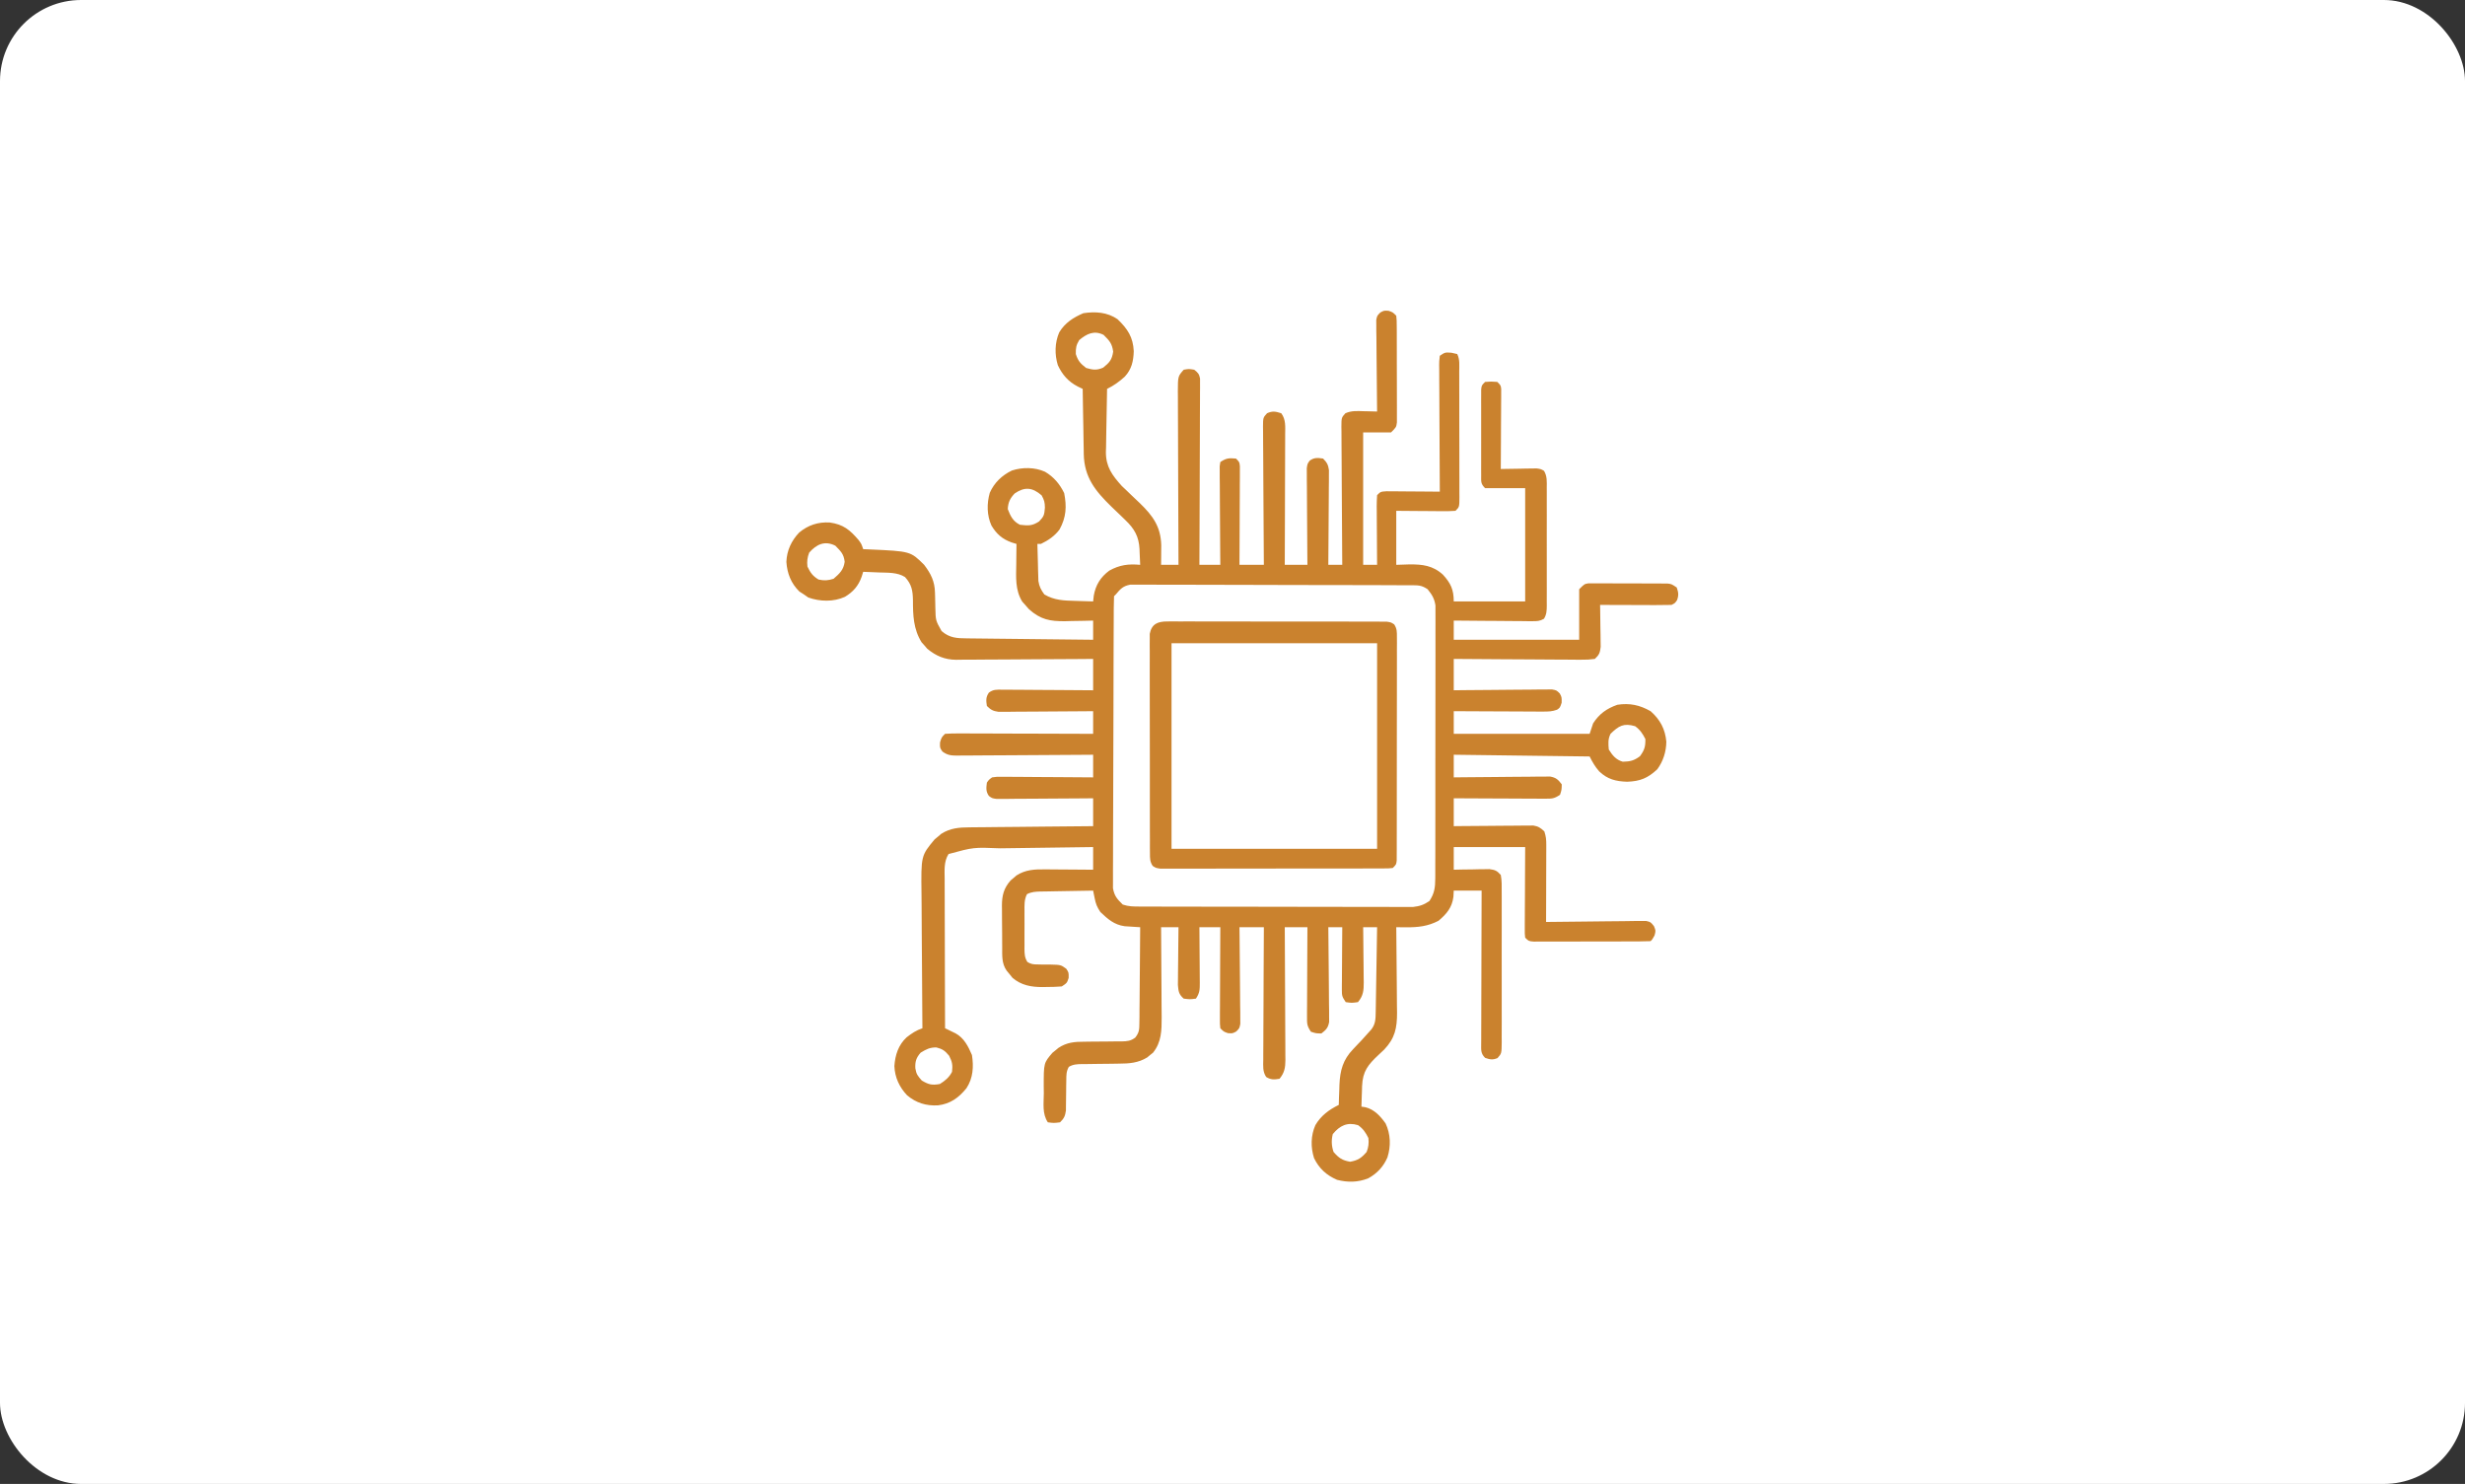 <svg width="304" height="183" viewBox="0 0 304 183" fill="none" xmlns="http://www.w3.org/2000/svg">
<rect x="0" y="0" width="304" height="183" fill="#333333" stroke="none"/>
<rect width="304" height="183" rx="10" fill="white"/>
<g clip-path="url(#clip0_37_134)">
<path d="M171.256 38.329C171.766 38.504 171.766 38.504 172.196 38.934C172.252 39.503 172.252 39.503 172.255 40.234C172.257 40.508 172.259 40.781 172.261 41.062C172.261 41.362 172.261 41.661 172.261 41.961C172.261 42.267 172.262 42.573 172.263 42.879C172.265 43.521 172.265 44.163 172.264 44.805C172.262 45.629 172.266 46.452 172.271 47.275C172.274 47.907 172.274 48.539 172.274 49.172C172.274 49.475 172.275 49.779 172.277 50.082C172.28 50.507 172.278 50.931 172.276 51.355C172.276 51.597 172.276 51.838 172.276 52.087C172.196 52.684 172.196 52.684 171.551 53.328C170.417 53.328 169.283 53.328 168.114 53.328C168.114 58.717 168.114 64.105 168.114 69.656C168.681 69.656 169.248 69.656 169.833 69.656C169.83 69.398 169.828 69.14 169.826 68.874C169.818 67.919 169.813 66.964 169.809 66.008C169.807 65.594 169.804 65.18 169.8 64.767C169.795 64.172 169.793 63.578 169.791 62.984C169.788 62.799 169.786 62.613 169.784 62.422C169.784 61.968 169.806 61.515 169.833 61.063C170.262 60.633 170.262 60.633 170.982 60.584C171.289 60.584 171.595 60.587 171.902 60.591C172.144 60.592 172.144 60.592 172.392 60.593C172.908 60.595 173.425 60.601 173.942 60.606C174.291 60.608 174.641 60.61 174.991 60.612C175.85 60.617 176.708 60.624 177.567 60.633C177.565 60.319 177.565 60.319 177.563 60C177.55 58.033 177.54 56.067 177.534 54.1C177.53 53.089 177.526 52.078 177.518 51.067C177.511 50.092 177.508 49.117 177.506 48.142C177.505 47.769 177.502 47.397 177.499 47.024C177.494 46.503 177.494 45.983 177.494 45.462C177.49 45.229 177.49 45.229 177.487 44.992C177.49 44.563 177.49 44.563 177.567 43.875C178.212 43.445 178.212 43.445 178.99 43.499C179.23 43.552 179.469 43.605 179.715 43.66C180.057 44.343 179.962 45.079 179.962 45.828C179.963 46.097 179.963 46.097 179.964 46.372C179.966 46.968 179.966 47.563 179.966 48.158C179.967 48.571 179.968 48.984 179.969 49.396C179.97 50.262 179.97 51.127 179.97 51.993C179.97 53.104 179.973 54.215 179.977 55.326C179.979 56.178 179.98 57.031 179.979 57.883C179.98 58.293 179.981 58.703 179.982 59.112C179.984 59.684 179.984 60.256 179.982 60.828C179.984 60.999 179.985 61.169 179.986 61.345C179.979 62.517 179.979 62.517 179.501 62.996C178.946 63.034 178.415 63.046 177.861 63.038C177.618 63.037 177.618 63.037 177.371 63.036C176.855 63.034 176.338 63.029 175.821 63.023C175.471 63.021 175.121 63.019 174.772 63.017C173.913 63.013 173.055 63.004 172.196 62.996C172.196 65.194 172.196 67.392 172.196 69.656C172.723 69.639 173.251 69.621 173.794 69.603C175.418 69.586 176.71 69.732 177.954 70.87C178.917 71.922 179.286 72.719 179.286 74.168C182.193 74.168 185.099 74.168 188.094 74.168C188.094 69.56 188.094 64.951 188.094 60.203C186.464 60.203 184.833 60.203 183.153 60.203C182.589 59.639 182.669 59.393 182.668 58.607C182.666 58.364 182.665 58.12 182.664 57.869C182.665 57.472 182.665 57.472 182.666 57.068C182.666 56.798 182.665 56.527 182.665 56.249C182.665 55.677 182.665 55.105 182.667 54.533C182.67 53.798 182.668 53.065 182.666 52.331C182.664 51.631 182.665 50.932 182.666 50.233C182.665 49.969 182.664 49.705 182.664 49.432C182.666 49.066 182.666 49.066 182.668 48.694C182.668 48.478 182.668 48.263 182.669 48.041C182.723 47.527 182.723 47.527 183.153 47.098C183.905 47.044 183.905 47.044 184.657 47.098C185.087 47.527 185.087 47.527 185.138 47.971C185.137 48.153 185.136 48.335 185.135 48.523C185.135 48.729 185.135 48.936 185.135 49.148C185.133 49.372 185.131 49.595 185.129 49.825C185.128 50.168 185.128 50.168 185.127 50.517C185.124 51.248 185.119 51.979 185.113 52.711C185.111 53.205 185.109 53.7 185.108 54.195C185.103 55.41 185.096 56.625 185.087 57.84C185.233 57.837 185.379 57.833 185.53 57.83C186.192 57.816 186.855 57.808 187.517 57.8C187.747 57.794 187.978 57.789 188.215 57.783C188.546 57.78 188.546 57.78 188.884 57.777C189.088 57.774 189.291 57.77 189.501 57.767C190.028 57.84 190.028 57.84 190.416 58.062C190.816 58.721 190.762 59.397 190.756 60.145C190.758 60.398 190.758 60.398 190.759 60.656C190.762 61.215 190.76 61.773 190.758 62.331C190.759 62.719 190.759 63.107 190.76 63.495C190.761 64.307 190.76 65.12 190.757 65.933C190.753 66.975 190.755 68.018 190.759 69.06C190.761 69.861 190.76 70.662 190.759 71.462C190.758 71.847 190.759 72.231 190.76 72.615C190.762 73.153 190.759 73.689 190.756 74.226C190.757 74.386 190.758 74.545 190.76 74.709C190.752 75.323 190.739 75.779 190.411 76.308C189.903 76.604 189.556 76.609 188.969 76.605C188.646 76.604 188.646 76.604 188.317 76.604C188.085 76.601 187.854 76.598 187.615 76.594C187.378 76.593 187.14 76.592 186.895 76.591C186.136 76.588 185.376 76.58 184.617 76.572C184.102 76.568 183.587 76.565 183.073 76.563C181.81 76.556 180.548 76.544 179.286 76.531C179.286 77.311 179.286 78.091 179.286 78.895C184.39 78.895 189.495 78.895 194.755 78.895C194.755 76.838 194.755 74.782 194.755 72.664C195.399 72.02 195.399 72.02 195.88 71.939C196.161 71.939 196.161 71.939 196.448 71.94C196.661 71.938 196.874 71.937 197.093 71.936C197.438 71.939 197.438 71.939 197.789 71.942C198.025 71.941 198.261 71.941 198.504 71.941C199.003 71.942 199.503 71.944 200.002 71.947C200.767 71.952 201.532 71.952 202.298 71.95C202.782 71.952 203.267 71.953 203.751 71.955C203.981 71.955 204.21 71.955 204.447 71.954C204.66 71.956 204.873 71.959 205.092 71.961C205.28 71.962 205.467 71.963 205.66 71.964C206.141 72.02 206.141 72.02 206.786 72.449C206.996 73.064 207.048 73.392 206.826 74.007C206.571 74.383 206.571 74.383 206.141 74.598C205.483 74.616 204.83 74.623 204.172 74.619C203.977 74.618 203.783 74.618 203.582 74.618C202.958 74.617 202.334 74.614 201.71 74.611C201.288 74.61 200.865 74.609 200.443 74.608C199.406 74.606 198.369 74.602 197.333 74.598C197.336 74.769 197.339 74.94 197.343 75.117C197.356 75.892 197.365 76.668 197.373 77.444C197.381 77.849 197.381 77.849 197.389 78.261C197.391 78.52 197.393 78.779 197.396 79.046C197.399 79.284 197.402 79.523 197.406 79.768C197.32 80.508 197.23 80.749 196.688 81.258C196.102 81.34 195.603 81.367 195.017 81.355C194.763 81.356 194.763 81.356 194.503 81.356C193.941 81.355 193.38 81.349 192.818 81.342C192.429 81.34 192.04 81.339 191.651 81.338C190.626 81.335 189.601 81.326 188.577 81.317C187.531 81.308 186.486 81.304 185.44 81.3C183.389 81.291 181.337 81.275 179.286 81.258C179.286 82.534 179.286 83.81 179.286 85.125C179.666 85.121 180.047 85.116 180.439 85.111C181.696 85.098 182.953 85.088 184.211 85.081C184.973 85.076 185.735 85.07 186.497 85.06C187.373 85.049 188.25 85.045 189.126 85.041C189.537 85.034 189.537 85.034 189.956 85.028C190.21 85.028 190.463 85.028 190.725 85.028C190.949 85.026 191.172 85.024 191.403 85.022C191.962 85.125 191.962 85.125 192.362 85.519C192.606 85.984 192.606 85.984 192.593 86.656C192.391 87.273 192.391 87.273 192.025 87.524C191.426 87.742 190.948 87.755 190.31 87.752C190.065 87.752 189.82 87.752 189.567 87.752C189.304 87.75 189.041 87.747 188.769 87.745C188.499 87.745 188.228 87.744 187.949 87.743C187.231 87.741 186.514 87.737 185.796 87.733C185.063 87.728 184.33 87.726 183.597 87.724C182.16 87.719 180.723 87.712 179.286 87.703C179.286 88.625 179.286 89.546 179.286 90.496C184.816 90.496 190.346 90.496 196.044 90.496C196.185 90.071 196.327 89.645 196.473 89.207C197.238 88.021 198.14 87.382 199.468 86.911C200.999 86.679 202.223 86.946 203.563 87.703C204.741 88.745 205.361 89.902 205.503 91.462C205.489 92.69 205.117 93.885 204.382 94.874C203.215 95.963 202.272 96.349 200.663 96.404C199.268 96.356 198.239 96.101 197.22 95.124C196.714 94.547 196.388 93.978 196.044 93.289C190.514 93.218 184.983 93.147 179.286 93.074C179.286 93.996 179.286 94.918 179.286 95.867C179.659 95.863 180.032 95.858 180.416 95.854C181.649 95.84 182.882 95.83 184.115 95.823C184.863 95.818 185.61 95.812 186.358 95.802C187.218 95.791 188.077 95.787 188.937 95.783C189.205 95.779 189.473 95.775 189.749 95.77C189.999 95.77 190.248 95.77 190.505 95.77C190.725 95.768 190.944 95.766 191.17 95.764C191.904 95.895 192.162 96.138 192.606 96.727C192.593 97.398 192.593 97.398 192.391 98.016C191.655 98.507 191.394 98.498 190.53 98.494C190.28 98.494 190.031 98.494 189.774 98.494C189.505 98.492 189.235 98.49 188.958 98.487C188.682 98.487 188.407 98.486 188.123 98.486C187.39 98.484 186.658 98.48 185.926 98.475C185.179 98.471 184.431 98.469 183.684 98.466C182.218 98.462 180.752 98.454 179.286 98.445C179.286 99.58 179.286 100.714 179.286 101.883C179.594 101.879 179.902 101.876 180.219 101.873C181.361 101.861 182.503 101.854 183.645 101.847C184.139 101.844 184.633 101.84 185.127 101.834C185.838 101.826 186.548 101.823 187.258 101.82C187.48 101.817 187.701 101.813 187.929 101.81C188.135 101.81 188.341 101.81 188.554 101.81C188.826 101.808 188.826 101.808 189.103 101.805C189.719 101.902 190.008 102.102 190.458 102.527C190.667 103.157 190.699 103.557 190.697 104.211C190.697 104.422 190.697 104.633 190.697 104.85C190.696 105.077 190.695 105.304 190.693 105.538C190.693 105.887 190.693 105.887 190.693 106.243C190.691 106.987 190.689 107.732 190.686 108.476C190.685 108.98 190.684 109.484 190.683 109.989C190.681 111.226 190.677 112.462 190.672 113.699C190.833 113.697 190.993 113.695 191.158 113.692C192.665 113.671 194.173 113.654 195.681 113.644C196.457 113.638 197.232 113.63 198.007 113.618C198.755 113.607 199.503 113.6 200.251 113.597C200.676 113.594 201.1 113.586 201.525 113.578C201.783 113.577 202.041 113.577 202.307 113.577C202.534 113.575 202.762 113.573 202.996 113.57C203.563 113.699 203.563 113.699 203.974 114.207C204.208 114.773 204.208 114.773 204.047 115.364C203.778 115.848 203.778 115.848 203.563 116.063C203.098 116.085 202.631 116.092 202.165 116.094C202.019 116.094 201.873 116.095 201.723 116.096C201.237 116.098 200.752 116.098 200.267 116.099C199.932 116.099 199.596 116.1 199.26 116.101C198.555 116.102 197.85 116.102 197.145 116.102C196.24 116.102 195.336 116.105 194.431 116.109C193.737 116.111 193.043 116.112 192.349 116.112C192.015 116.112 191.682 116.113 191.348 116.115C190.882 116.117 190.416 116.116 189.95 116.115C189.684 116.115 189.419 116.115 189.145 116.116C188.524 116.063 188.524 116.063 188.094 115.633C188.043 115.157 188.043 115.157 188.046 114.559C188.046 114.335 188.046 114.111 188.046 113.881C188.049 113.518 188.049 113.518 188.052 113.147C188.053 112.776 188.053 112.776 188.054 112.397C188.057 111.605 188.062 110.813 188.068 110.02C188.07 109.484 188.072 108.948 188.073 108.411C188.078 107.094 188.086 105.778 188.094 104.461C185.188 104.461 182.281 104.461 179.286 104.461C179.286 105.383 179.286 106.304 179.286 107.254C179.633 107.246 179.979 107.239 180.336 107.231C180.792 107.225 181.247 107.219 181.703 107.214C182.045 107.206 182.045 107.206 182.395 107.197C182.615 107.195 182.835 107.193 183.062 107.191C183.265 107.188 183.467 107.184 183.676 107.181C184.383 107.275 184.606 107.363 185.087 107.898C185.221 108.594 185.204 109.286 185.198 109.993C185.2 110.315 185.2 110.315 185.202 110.644C185.206 111.356 185.204 112.068 185.201 112.779C185.201 113.273 185.202 113.767 185.203 114.26C185.204 115.296 185.203 116.331 185.199 117.366C185.194 118.695 185.197 120.023 185.202 121.352C185.205 122.372 185.204 123.391 185.202 124.411C185.201 124.901 185.202 125.391 185.204 125.881C185.206 126.565 185.203 127.249 185.198 127.933C185.199 128.137 185.201 128.34 185.203 128.55C185.185 129.915 185.185 129.915 184.685 130.483C184.083 130.731 183.763 130.666 183.153 130.457C182.583 129.887 182.672 129.468 182.67 128.692C182.671 128.505 182.673 128.318 182.674 128.125C182.674 127.928 182.674 127.731 182.674 127.528C182.675 126.874 182.678 126.221 182.681 125.568C182.682 125.116 182.683 124.663 182.683 124.211C182.685 123.019 182.689 121.828 182.694 120.636C182.698 119.421 182.7 118.205 182.702 116.99C182.707 114.604 182.714 112.218 182.723 109.832C181.589 109.832 180.455 109.832 179.286 109.832C179.272 110.085 179.259 110.337 179.245 110.597C179.077 111.922 178.406 112.711 177.406 113.552C176.097 114.231 174.885 114.366 173.42 114.354C173.19 114.352 172.96 114.351 172.723 114.349C172.549 114.348 172.375 114.346 172.196 114.344C172.198 114.499 172.2 114.654 172.202 114.813C172.219 116.28 172.232 117.746 172.24 119.213C172.245 119.967 172.251 120.72 172.261 121.474C172.272 122.342 172.276 123.211 172.28 124.079C172.284 124.347 172.289 124.616 172.293 124.892C172.294 126.781 172.041 128.026 170.711 129.432C170.488 129.646 170.262 129.858 170.034 130.068C168.71 131.305 168.058 132.106 167.981 133.936C167.976 134.122 167.971 134.308 167.966 134.499C167.959 134.689 167.952 134.879 167.944 135.074C167.926 135.54 167.912 136.006 167.899 136.473C168.141 136.508 168.141 136.508 168.387 136.543C169.489 136.815 170.235 137.638 170.88 138.541C171.504 139.858 171.548 141.344 171.108 142.73C170.618 143.871 169.831 144.713 168.743 145.311C167.466 145.817 166.217 145.834 164.891 145.496C163.591 144.931 162.679 144.101 162.058 142.823C161.632 141.481 161.649 140.051 162.219 138.755C162.903 137.587 163.908 136.843 165.106 136.258C165.114 135.983 165.122 135.708 165.13 135.425C165.145 135.058 165.159 134.691 165.173 134.324C165.178 134.144 165.183 133.964 165.188 133.778C165.264 132.004 165.621 130.684 166.879 129.383C167.048 129.203 167.218 129.023 167.392 128.838C167.559 128.663 167.727 128.489 167.899 128.309C168.188 127.993 168.474 127.675 168.758 127.355C168.878 127.223 168.998 127.09 169.121 126.953C169.647 126.275 169.648 125.633 169.662 124.807C169.666 124.575 169.67 124.343 169.675 124.104C169.678 123.853 169.682 123.603 169.686 123.345C169.692 122.96 169.692 122.96 169.699 122.567C169.713 121.746 169.726 120.925 169.739 120.104C169.748 119.548 169.757 118.992 169.767 118.436C169.79 117.072 169.812 115.708 169.833 114.344C169.265 114.344 168.698 114.344 168.114 114.344C168.117 114.585 168.121 114.827 168.124 115.076C168.136 115.975 168.143 116.874 168.149 117.773C168.153 118.162 168.157 118.55 168.163 118.939C168.17 119.498 168.174 120.058 168.177 120.617C168.18 120.79 168.183 120.963 168.187 121.141C168.187 122.12 168.137 122.806 167.469 123.582C166.704 123.69 166.704 123.69 165.965 123.582C165.529 122.928 165.482 122.808 165.487 122.076C165.487 121.904 165.487 121.731 165.487 121.554C165.489 121.37 165.492 121.185 165.494 120.995C165.495 120.71 165.495 120.71 165.496 120.419C165.498 119.813 165.503 119.207 165.509 118.6C165.511 118.189 165.513 117.778 165.515 117.367C165.52 116.359 165.527 115.352 165.536 114.344C164.969 114.344 164.401 114.344 163.817 114.344C163.819 114.495 163.821 114.647 163.823 114.803C163.84 116.232 163.853 117.66 163.862 119.089C163.866 119.824 163.872 120.558 163.882 121.293C163.893 122.138 163.897 122.982 163.901 123.827C163.905 124.091 163.91 124.354 163.914 124.625C163.914 124.871 163.915 125.116 163.915 125.368C163.916 125.584 163.918 125.799 163.92 126.022C163.788 126.749 163.541 127.007 162.958 127.449C162.286 127.436 162.286 127.436 161.669 127.234C161.181 126.502 161.186 126.251 161.19 125.393C161.19 125.147 161.19 124.902 161.19 124.65C161.192 124.385 161.195 124.121 161.197 123.848C161.198 123.442 161.198 123.442 161.199 123.027C161.201 122.308 161.205 121.588 161.209 120.869C161.214 120.134 161.216 119.4 161.218 118.665C161.223 117.225 161.23 115.784 161.239 114.344C160.317 114.344 159.396 114.344 158.446 114.344C158.448 114.671 158.448 114.671 158.45 115.005C158.463 117.063 158.473 119.121 158.479 121.179C158.483 122.237 158.487 123.295 158.495 124.353C158.502 125.374 158.505 126.395 158.507 127.416C158.508 127.806 158.511 128.195 158.514 128.585C158.519 129.131 158.519 129.676 158.519 130.222C158.523 130.463 158.523 130.463 158.526 130.709C158.52 131.659 158.412 132.293 157.801 133.035C157.14 133.145 156.734 133.172 156.154 132.814C155.702 132.146 155.784 131.44 155.795 130.661C155.795 130.485 155.794 130.309 155.794 130.127C155.795 129.545 155.8 128.962 155.805 128.38C155.806 127.976 155.807 127.573 155.808 127.169C155.81 126.106 155.816 125.043 155.824 123.981C155.83 122.896 155.833 121.812 155.836 120.727C155.843 118.6 155.854 116.472 155.868 114.344C154.875 114.344 153.883 114.344 152.86 114.344C152.864 114.718 152.869 115.092 152.874 115.477C152.887 116.713 152.897 117.949 152.905 119.185C152.909 119.934 152.915 120.683 152.925 121.432C152.936 122.293 152.94 123.155 152.944 124.016C152.948 124.285 152.953 124.554 152.957 124.832C152.957 125.081 152.957 125.331 152.958 125.588C152.959 125.808 152.961 126.028 152.963 126.254C152.86 126.805 152.86 126.805 152.459 127.206C152.001 127.449 152.001 127.449 151.437 127.409C150.926 127.234 150.926 127.234 150.497 126.805C150.445 126.28 150.445 126.28 150.448 125.612C150.448 125.238 150.448 125.238 150.448 124.856C150.45 124.586 150.452 124.315 150.455 124.037C150.455 123.761 150.456 123.485 150.457 123.201C150.458 122.467 150.462 121.733 150.467 120.999C150.472 120.25 150.474 119.501 150.476 118.752C150.48 117.283 150.488 115.813 150.497 114.344C149.646 114.344 148.795 114.344 147.919 114.344C147.921 114.588 147.923 114.832 147.925 115.083C147.933 115.987 147.938 116.892 147.942 117.796C147.944 118.188 147.947 118.58 147.951 118.971C147.956 119.534 147.959 120.096 147.961 120.659C147.964 120.922 147.964 120.922 147.967 121.19C147.967 122.029 147.965 122.438 147.489 123.152C146.75 123.246 146.75 123.246 145.985 123.152C145.376 122.618 145.339 122.281 145.267 121.466C145.267 121.134 145.271 120.802 145.278 120.47C145.278 120.295 145.279 120.12 145.28 119.939C145.284 119.381 145.292 118.823 145.3 118.265C145.303 117.886 145.306 117.507 145.309 117.128C145.316 116.2 145.327 115.272 145.34 114.344C144.631 114.344 143.922 114.344 143.192 114.344C143.194 114.588 143.194 114.588 143.196 114.838C143.209 116.38 143.219 117.923 143.225 119.465C143.229 120.258 143.233 121.051 143.241 121.843C143.248 122.61 143.252 123.376 143.253 124.142C143.255 124.574 143.26 125.006 143.265 125.438C143.265 127.061 143.255 128.496 142.201 129.818C142.08 129.913 141.96 130.009 141.836 130.108C141.658 130.257 141.658 130.257 141.476 130.408C140.374 131.08 139.268 131.164 138.006 131.168C137.671 131.173 137.335 131.179 137 131.184C136.475 131.19 135.95 131.196 135.425 131.2C134.916 131.204 134.407 131.213 133.898 131.222C133.74 131.222 133.583 131.222 133.421 131.222C132.813 131.234 132.345 131.251 131.814 131.566C131.496 132.128 131.508 132.572 131.503 133.216C131.496 133.585 131.496 133.585 131.489 133.961C131.487 134.218 131.485 134.476 131.483 134.741C131.479 135.248 131.473 135.756 131.463 136.264C131.461 136.489 131.46 136.715 131.458 136.947C131.364 137.629 131.222 137.928 130.731 138.406C129.966 138.5 129.966 138.5 129.227 138.406C128.508 137.328 128.727 136.074 128.73 134.808C128.727 134.536 128.723 134.265 128.72 133.985C128.718 131.088 128.718 131.088 129.796 129.829C129.919 129.73 130.041 129.632 130.167 129.531C130.349 129.379 130.349 129.379 130.535 129.224C131.57 128.542 132.526 128.463 133.74 128.465C134.075 128.46 134.41 128.456 134.746 128.451C135.271 128.446 135.796 128.443 136.321 128.442C136.83 128.44 137.339 128.432 137.849 128.424C138.005 128.426 138.162 128.427 138.323 128.428C139.018 128.414 139.448 128.378 140.01 127.953C140.505 127.312 140.51 126.954 140.516 126.149C140.521 125.886 140.525 125.624 140.529 125.354C140.529 125.072 140.53 124.789 140.53 124.499C140.533 124.206 140.537 123.913 140.541 123.621C140.55 122.852 140.554 122.084 140.558 121.315C140.562 120.53 140.571 119.745 140.579 118.96C140.596 117.422 140.606 115.883 140.614 114.344C140.439 114.334 140.264 114.324 140.083 114.313C139.737 114.29 139.737 114.29 139.384 114.266C139.156 114.251 138.928 114.237 138.693 114.222C137.398 114.039 136.619 113.343 135.699 112.464C135.279 111.821 135.146 111.483 134.999 110.755C134.946 110.496 134.946 110.496 134.891 110.231C134.865 110.099 134.84 109.968 134.813 109.832C133.723 109.847 132.634 109.866 131.544 109.888C131.173 109.896 130.803 109.902 130.432 109.907C129.899 109.914 129.366 109.925 128.834 109.937C128.585 109.939 128.585 109.939 128.331 109.941C127.716 109.958 127.203 109.982 126.652 110.271C126.303 110.945 126.343 111.635 126.349 112.377C126.348 112.541 126.347 112.706 126.347 112.875C126.346 113.222 126.347 113.57 126.35 113.917C126.354 114.449 126.35 114.981 126.346 115.513C126.347 115.851 126.347 116.188 126.349 116.526C126.347 116.765 126.347 116.765 126.345 117.008C126.353 117.636 126.361 118.098 126.707 118.634C127.158 118.903 127.434 118.935 127.957 118.935C128.21 118.941 128.21 118.941 128.468 118.947C128.821 118.949 129.174 118.95 129.527 118.95C130.821 118.981 130.821 118.981 131.498 119.466C131.805 119.93 131.805 119.93 131.792 120.601C131.59 121.219 131.59 121.219 130.946 121.648C130.315 121.697 129.71 121.718 129.079 121.716C128.912 121.719 128.745 121.723 128.573 121.726C127.176 121.727 125.957 121.512 124.871 120.588C124.753 120.441 124.635 120.295 124.514 120.145C124.392 119.998 124.271 119.852 124.146 119.701C123.517 118.798 123.603 117.845 123.598 116.79C123.596 116.608 123.595 116.426 123.594 116.239C123.592 115.853 123.59 115.468 123.59 115.083C123.588 114.496 123.581 113.909 123.574 113.322C123.573 112.947 123.572 112.573 123.571 112.198C123.567 111.936 123.567 111.936 123.563 111.669C123.568 110.436 123.79 109.534 124.632 108.58C124.753 108.479 124.873 108.378 124.997 108.274C125.116 108.171 125.235 108.068 125.357 107.962C126.471 107.244 127.607 107.194 128.897 107.212C129.066 107.213 129.236 107.213 129.411 107.214C129.95 107.216 130.488 107.222 131.026 107.227C131.393 107.229 131.76 107.231 132.127 107.233C133.022 107.238 133.918 107.245 134.813 107.254C134.813 106.332 134.813 105.411 134.813 104.461C132.977 104.484 131.141 104.508 129.305 104.534C128.452 104.546 127.6 104.557 126.747 104.568C125.922 104.578 125.098 104.589 124.273 104.601C123.96 104.606 123.647 104.61 123.334 104.613C120.06 104.482 120.06 104.482 116.981 105.32C116.39 106.252 116.494 107.324 116.503 108.39C116.503 108.589 116.502 108.789 116.502 108.994C116.503 109.651 116.506 110.307 116.509 110.964C116.51 111.42 116.511 111.876 116.511 112.332C116.513 113.532 116.517 114.731 116.522 115.93C116.526 117.154 116.528 118.378 116.53 119.602C116.535 122.003 116.542 124.404 116.551 126.805C116.73 126.891 116.73 126.891 116.912 126.978C117.145 127.093 117.145 127.093 117.384 127.209C117.615 127.322 117.615 127.322 117.852 127.436C118.893 128.003 119.418 129.052 119.868 130.108C120.093 131.554 120.009 132.946 119.193 134.196C118.237 135.374 117.212 136.125 115.679 136.312C114.225 136.392 112.992 136.019 111.869 135.075C110.911 134.057 110.358 132.873 110.301 131.468C110.395 130.104 110.793 128.867 111.811 127.923C112.452 127.428 112.987 127.062 113.758 126.805C113.756 126.551 113.754 126.298 113.751 126.036C113.729 123.64 113.713 121.245 113.703 118.849C113.697 117.617 113.69 116.385 113.677 115.154C113.666 113.964 113.659 112.775 113.657 111.585C113.655 111.132 113.651 110.679 113.645 110.227C113.587 105.529 113.587 105.529 115.268 103.508C115.404 103.397 115.539 103.286 115.679 103.172C115.881 102.999 115.881 102.999 116.087 102.823C117.179 102.128 118.281 102.033 119.545 102.029C119.711 102.027 119.876 102.025 120.047 102.023C120.591 102.016 121.135 102.012 121.679 102.009C122.058 102.005 122.436 102.001 122.815 101.996C123.809 101.985 124.803 101.977 125.797 101.969C126.812 101.96 127.827 101.949 128.843 101.938C130.833 101.917 132.823 101.9 134.813 101.883C134.813 100.748 134.813 99.614 134.813 98.445C134.439 98.449 134.065 98.452 133.679 98.456C132.444 98.466 131.208 98.473 129.972 98.479C129.223 98.482 128.474 98.487 127.725 98.494C126.863 98.502 126.002 98.505 125.141 98.508C124.872 98.512 124.602 98.515 124.325 98.518C124.076 98.518 123.826 98.519 123.569 98.519C123.349 98.52 123.129 98.521 122.903 98.523C122.352 98.445 122.352 98.445 121.959 98.159C121.568 97.602 121.625 97.172 121.708 96.512C121.959 96.154 121.959 96.154 122.352 95.867C122.903 95.79 122.903 95.79 123.569 95.794C123.819 95.794 124.068 95.794 124.325 95.794C124.594 95.797 124.864 95.801 125.141 95.804C125.554 95.806 125.554 95.806 125.976 95.807C126.709 95.809 127.441 95.816 128.173 95.823C128.92 95.83 129.668 95.832 130.415 95.836C131.881 95.843 133.347 95.854 134.813 95.867C134.813 94.946 134.813 94.024 134.813 93.074C134.589 93.076 134.365 93.078 134.134 93.08C132.022 93.097 129.91 93.11 127.799 93.119C126.713 93.123 125.627 93.129 124.542 93.139C123.494 93.148 122.446 93.154 121.399 93.156C120.999 93.157 120.599 93.16 120.199 93.165C119.64 93.171 119.08 93.172 118.52 93.172C118.355 93.175 118.189 93.178 118.018 93.181C117.265 93.175 116.842 93.129 116.225 92.68C115.907 92.215 115.907 92.215 115.934 91.543C116.122 90.926 116.122 90.926 116.551 90.496C117.134 90.456 117.694 90.442 118.277 90.447C118.455 90.447 118.633 90.447 118.816 90.447C119.407 90.448 119.998 90.451 120.588 90.454C120.997 90.455 121.406 90.456 121.815 90.456C122.892 90.458 123.969 90.462 125.046 90.467C126.145 90.471 127.244 90.473 128.343 90.475C130.499 90.48 132.656 90.487 134.813 90.496C134.813 89.575 134.813 88.653 134.813 87.703C134.263 87.708 134.263 87.708 133.703 87.713C132.491 87.724 131.279 87.731 130.068 87.737C129.333 87.74 128.598 87.745 127.864 87.752C127.019 87.76 126.175 87.763 125.33 87.766C124.935 87.771 124.935 87.771 124.531 87.776C124.286 87.776 124.041 87.776 123.789 87.776C123.573 87.778 123.357 87.779 123.135 87.781C122.473 87.69 122.179 87.528 121.708 87.059C121.61 86.391 121.563 85.975 121.96 85.412C122.509 85.01 122.893 85.047 123.569 85.052C123.819 85.052 124.068 85.052 124.325 85.052C124.594 85.055 124.864 85.059 125.141 85.062C125.417 85.063 125.692 85.064 125.976 85.065C126.709 85.067 127.441 85.074 128.173 85.081C128.92 85.087 129.668 85.09 130.415 85.094C131.881 85.1 133.347 85.112 134.813 85.125C134.813 83.849 134.813 82.573 134.813 81.258C134.269 81.262 133.725 81.267 133.164 81.272C131.362 81.286 129.561 81.295 127.759 81.302C126.667 81.307 125.575 81.313 124.483 81.323C123.429 81.332 122.374 81.337 121.32 81.339C120.918 81.341 120.517 81.344 120.115 81.349C119.551 81.355 118.987 81.356 118.423 81.355C118.258 81.359 118.094 81.362 117.924 81.365C116.522 81.354 115.439 80.899 114.358 80.007C114.245 79.874 114.131 79.742 114.014 79.606C113.839 79.412 113.839 79.412 113.66 79.214C112.639 77.568 112.591 75.88 112.59 73.996C112.564 72.812 112.439 72.075 111.61 71.16C110.661 70.567 109.516 70.635 108.428 70.596C108.143 70.584 108.143 70.584 107.852 70.571C107.386 70.551 106.92 70.533 106.454 70.516C106.392 70.715 106.331 70.913 106.267 71.118C105.866 72.25 105.215 72.995 104.198 73.604C102.798 74.24 101.114 74.195 99.686 73.685C99.509 73.561 99.332 73.436 99.149 73.309C98.963 73.189 98.777 73.069 98.585 72.946C97.555 71.943 97.079 70.717 96.981 69.29C97.038 67.885 97.591 66.701 98.549 65.683C99.652 64.756 100.898 64.35 102.331 64.435C103.998 64.667 104.815 65.338 105.902 66.615C106.239 67.078 106.239 67.078 106.454 67.723C106.839 67.739 106.839 67.739 107.232 67.755C112.291 67.982 112.291 67.982 113.973 69.656C114.802 70.744 115.28 71.697 115.308 73.079C115.314 73.285 115.32 73.491 115.326 73.704C115.337 74.137 115.347 74.57 115.355 75.003C115.39 76.52 115.39 76.52 116.122 77.82C117.107 78.682 118.016 78.714 119.277 78.724C119.444 78.726 119.612 78.728 119.785 78.73C120.339 78.737 120.894 78.742 121.448 78.748C121.833 78.752 122.217 78.757 122.602 78.761C123.614 78.773 124.625 78.784 125.637 78.794C126.67 78.805 127.702 78.817 128.735 78.829C130.761 78.852 132.787 78.874 134.813 78.895C134.813 78.115 134.813 77.335 134.813 76.531C134.238 76.546 134.238 76.546 133.652 76.561C133.144 76.57 132.636 76.577 132.128 76.585C131.75 76.596 131.75 76.596 131.364 76.607C129.49 76.628 128.338 76.409 126.904 75.135C126.749 74.958 126.594 74.78 126.434 74.598C126.315 74.465 126.195 74.332 126.072 74.195C125.186 72.761 125.308 71.189 125.333 69.562C125.335 69.323 125.337 69.084 125.339 68.838C125.344 68.251 125.351 67.665 125.36 67.078C125.161 67.017 124.962 66.955 124.757 66.892C123.618 66.488 122.878 65.837 122.272 64.809C121.7 63.538 121.688 62.108 122.064 60.776C122.618 59.524 123.567 58.617 124.793 58.025C126.092 57.602 127.623 57.612 128.878 58.176C129.958 58.812 130.695 59.689 131.241 60.807C131.568 62.475 131.497 63.789 130.667 65.301C130.058 66.115 129.278 66.638 128.368 67.078C128.226 67.078 128.084 67.078 127.938 67.078C127.956 67.915 127.98 68.752 128.005 69.589C128.01 69.826 128.015 70.063 128.02 70.307C128.028 70.536 128.035 70.766 128.043 71.002C128.049 71.212 128.054 71.422 128.06 71.639C128.169 72.335 128.382 72.743 128.797 73.309C130.039 74.04 131.234 74.067 132.651 74.101C132.86 74.108 133.068 74.116 133.283 74.123C133.793 74.141 134.303 74.156 134.813 74.168C134.838 73.94 134.862 73.713 134.888 73.478C135.116 72.153 135.718 71.175 136.805 70.369C138.076 69.662 139.177 69.519 140.614 69.656C140.595 69.146 140.572 68.636 140.547 68.126C140.542 67.983 140.537 67.84 140.532 67.692C140.449 66.154 139.895 65.197 138.797 64.147C138.611 63.966 138.425 63.785 138.233 63.598C137.845 63.226 137.456 62.854 137.067 62.482C135.073 60.541 133.721 58.864 133.657 56.005C133.654 55.698 133.654 55.698 133.65 55.384C133.644 55.065 133.644 55.065 133.637 54.74C133.625 54.063 133.615 53.387 133.605 52.711C133.596 52.251 133.588 51.791 133.579 51.331C133.559 50.206 133.541 49.082 133.524 47.957C133.323 47.86 133.122 47.764 132.915 47.664C131.751 47.062 131.004 46.208 130.458 45.029C130.055 43.72 130.081 42.266 130.624 41.002C131.317 39.826 132.372 39.15 133.605 38.625C135.086 38.395 136.562 38.496 137.821 39.363C139.057 40.545 139.744 41.575 139.822 43.311C139.783 44.539 139.566 45.531 138.715 46.45C138.024 47.073 137.368 47.551 136.532 47.957C136.5 49.268 136.477 50.578 136.461 51.89C136.455 52.335 136.446 52.78 136.435 53.225C136.419 53.868 136.412 54.511 136.406 55.154C136.399 55.35 136.393 55.547 136.386 55.75C136.385 57.572 137.161 58.61 138.348 59.931C138.516 60.089 138.684 60.248 138.857 60.412C139.042 60.592 139.228 60.772 139.42 60.957C139.805 61.324 140.191 61.691 140.578 62.057C142.182 63.611 143.154 64.948 143.213 67.243C143.212 67.533 143.209 67.823 143.205 68.112C143.204 68.261 143.204 68.41 143.203 68.563C143.2 68.928 143.196 69.292 143.192 69.656C143.901 69.656 144.61 69.656 145.34 69.656C145.338 69.228 145.338 69.228 145.336 68.791C145.323 66.101 145.313 63.41 145.307 60.72C145.304 59.337 145.299 57.954 145.292 56.571C145.285 55.236 145.281 53.902 145.279 52.567C145.278 52.058 145.276 51.548 145.272 51.039C145.268 50.326 145.267 49.613 145.267 48.9C145.265 48.689 145.263 48.478 145.26 48.261C145.269 46.403 145.269 46.403 145.985 45.594C146.63 45.486 146.63 45.486 147.274 45.594C147.726 45.934 147.898 46.121 147.998 46.683C147.997 46.855 147.997 47.028 147.996 47.205C147.997 47.502 147.997 47.502 147.999 47.805C147.996 48.021 147.994 48.238 147.992 48.461C147.992 48.69 147.992 48.918 147.992 49.154C147.992 49.91 147.987 50.667 147.982 51.424C147.98 51.948 147.979 52.472 147.979 52.996C147.976 54.377 147.97 55.758 147.963 57.138C147.956 58.547 147.953 59.955 147.95 61.363C147.943 64.128 147.932 66.892 147.919 69.656C148.769 69.656 149.62 69.656 150.497 69.656C150.492 69.084 150.492 69.084 150.486 68.499C150.476 67.24 150.469 65.98 150.463 64.72C150.46 63.956 150.455 63.193 150.448 62.429C150.44 61.551 150.437 60.673 150.434 59.795C150.43 59.52 150.427 59.245 150.424 58.962C150.424 58.581 150.424 58.581 150.424 58.193C150.421 57.857 150.421 57.857 150.419 57.513C150.445 57.338 150.47 57.162 150.497 56.98C151.238 56.486 151.56 56.477 152.43 56.551C152.86 56.98 152.86 56.98 152.912 57.513C152.911 57.738 152.91 57.962 152.909 58.193C152.909 58.447 152.909 58.7 152.909 58.962C152.906 59.237 152.904 59.512 152.902 59.795C152.901 60.216 152.901 60.216 152.9 60.646C152.898 61.393 152.894 62.139 152.889 62.886C152.885 63.648 152.883 64.41 152.881 65.171C152.876 66.666 152.869 68.161 152.86 69.656C153.853 69.656 154.845 69.656 155.868 69.656C155.866 69.429 155.864 69.202 155.862 68.967C155.845 66.827 155.832 64.687 155.823 62.547C155.819 61.446 155.813 60.346 155.803 59.245C155.794 58.184 155.788 57.123 155.786 56.061C155.785 55.656 155.782 55.25 155.777 54.845C155.771 54.278 155.77 53.711 155.77 53.144C155.767 52.976 155.764 52.807 155.761 52.634C155.77 51.502 155.77 51.502 156.262 50.962C156.93 50.657 157.327 50.74 158.016 50.965C158.596 51.738 158.503 52.636 158.495 53.559C158.495 53.733 158.495 53.907 158.495 54.086C158.495 54.66 158.491 55.235 158.488 55.809C158.487 56.208 158.486 56.606 158.486 57.005C158.484 58.053 158.48 59.101 158.475 60.15C158.471 61.219 158.469 62.289 158.467 63.359C158.462 65.459 158.455 67.557 158.446 69.656C159.368 69.656 160.289 69.656 161.239 69.656C161.236 69.282 161.232 68.908 161.229 68.523C161.218 67.287 161.211 66.051 161.205 64.816C161.202 64.066 161.198 63.317 161.19 62.568C161.182 61.707 161.179 60.845 161.176 59.984C161.173 59.715 161.169 59.446 161.166 59.168C161.166 58.919 161.166 58.669 161.166 58.412C161.164 58.083 161.164 58.083 161.161 57.746C161.239 57.195 161.239 57.195 161.525 56.803C162.089 56.406 162.505 56.453 163.172 56.551C163.642 57.022 163.804 57.316 163.895 57.978C163.893 58.194 163.892 58.41 163.89 58.632C163.89 58.877 163.89 59.122 163.89 59.375C163.887 59.638 163.883 59.902 163.88 60.173C163.879 60.444 163.878 60.714 163.877 60.993C163.874 61.711 163.868 62.428 163.861 63.146C163.855 63.879 163.852 64.612 163.848 65.345C163.841 66.782 163.831 68.219 163.817 69.656C164.384 69.656 164.951 69.656 165.536 69.656C165.534 69.429 165.532 69.202 165.53 68.967C165.513 66.827 165.5 64.687 165.491 62.547C165.487 61.446 165.481 60.346 165.471 59.245C165.462 58.184 165.456 57.123 165.454 56.061C165.453 55.656 165.45 55.25 165.445 54.845C165.439 54.278 165.438 53.711 165.438 53.144C165.435 52.976 165.432 52.807 165.429 52.634C165.437 51.504 165.437 51.504 165.919 50.967C166.652 50.633 167.38 50.683 168.168 50.71C168.408 50.714 168.408 50.714 168.653 50.719C169.046 50.726 169.439 50.738 169.833 50.75C169.831 50.603 169.829 50.457 169.827 50.306C169.808 48.783 169.795 47.26 169.785 45.737C169.781 45.168 169.775 44.599 169.768 44.031C169.757 43.214 169.753 42.398 169.749 41.581C169.742 41.199 169.742 41.199 169.735 40.808C169.735 40.572 169.735 40.335 169.735 40.092C169.733 39.883 169.731 39.675 169.729 39.46C169.833 38.934 169.833 38.934 170.233 38.536C170.692 38.289 170.692 38.289 171.256 38.329ZM133.094 41.941C132.715 42.567 132.663 42.929 132.678 43.66C132.94 44.499 133.256 44.848 133.954 45.379C134.794 45.619 135.241 45.687 136.048 45.339C136.826 44.712 137.134 44.375 137.284 43.365C137.142 42.338 136.827 42.022 136.102 41.297C134.934 40.713 134.031 41.154 133.094 41.941ZM125.145 60.848C124.572 61.44 124.325 61.955 124.286 62.781C124.617 63.652 124.937 64.3 125.79 64.715C126.818 64.829 127.264 64.871 128.14 64.312C128.752 63.681 128.791 63.509 128.865 62.607C128.853 61.942 128.792 61.696 128.462 61.089C127.332 60.105 126.38 60.006 125.145 60.848ZM99.794 68.152C99.566 68.743 99.505 69.242 99.579 69.871C99.944 70.63 100.228 71.033 100.948 71.469C101.666 71.623 102.099 71.595 102.801 71.375C103.554 70.723 104.035 70.277 104.171 69.28C104.059 68.308 103.695 67.988 103.016 67.293C101.711 66.64 100.692 67.126 99.794 68.152ZM137.606 73.309C137.535 73.38 137.464 73.45 137.391 73.523C137.368 73.994 137.36 74.465 137.358 74.935C137.357 75.085 137.356 75.234 137.355 75.388C137.352 75.892 137.351 76.396 137.35 76.9C137.348 77.26 137.346 77.62 137.344 77.98C137.339 79.165 137.336 80.35 137.332 81.536C137.331 81.943 137.33 82.351 137.329 82.758C137.324 84.454 137.32 86.149 137.318 87.845C137.314 90.276 137.307 92.708 137.295 95.14C137.287 96.848 137.283 98.557 137.281 100.265C137.281 101.286 137.278 102.307 137.271 103.328C137.265 104.289 137.263 105.25 137.266 106.211C137.266 106.563 137.264 106.916 137.26 107.268C137.255 107.75 137.257 108.232 137.261 108.713C137.26 108.983 137.259 109.252 137.258 109.53C137.436 110.508 137.762 110.857 138.465 111.551C139.201 111.796 139.765 111.794 140.541 111.796C140.687 111.796 140.833 111.797 140.984 111.798C141.475 111.8 141.965 111.8 142.456 111.8C142.808 111.801 143.159 111.802 143.511 111.804C144.466 111.806 145.422 111.808 146.378 111.809C146.975 111.809 147.572 111.81 148.169 111.811C150.037 111.814 151.904 111.816 153.772 111.817C155.929 111.818 158.085 111.822 160.241 111.828C161.908 111.833 163.575 111.835 165.241 111.835C166.237 111.835 167.232 111.837 168.228 111.84C169.164 111.844 170.101 111.844 171.037 111.843C171.381 111.842 171.724 111.843 172.068 111.845C172.537 111.848 173.007 111.847 173.476 111.845C173.739 111.845 174.001 111.845 174.272 111.846C175.097 111.754 175.589 111.585 176.278 111.121C176.906 110.189 177.004 109.433 177.006 108.324C177.007 108.177 177.008 108.03 177.009 107.879C177.012 107.39 177.011 106.901 177.009 106.413C177.011 106.061 177.012 105.709 177.014 105.358C177.018 104.405 177.017 103.452 177.016 102.499C177.015 101.703 177.017 100.907 177.018 100.111C177.021 98.233 177.021 96.355 177.018 94.477C177.016 92.54 177.019 90.603 177.025 88.666C177.029 87.002 177.031 85.338 177.03 83.675C177.029 82.681 177.029 81.688 177.033 80.695C177.036 79.761 177.036 78.827 177.031 77.893C177.031 77.55 177.031 77.208 177.034 76.866C177.036 76.397 177.034 75.93 177.03 75.462C177.03 75.2 177.03 74.938 177.03 74.668C176.9 73.804 176.607 73.342 176.063 72.664C175.275 72.139 174.894 72.179 173.954 72.175C173.804 72.174 173.654 72.173 173.5 72.172C172.996 72.169 172.493 72.169 171.99 72.169C171.63 72.167 171.269 72.165 170.909 72.163C169.929 72.159 168.95 72.157 167.97 72.156C167.358 72.155 166.746 72.153 166.135 72.152C164.001 72.147 161.867 72.144 159.733 72.143C157.743 72.142 155.753 72.136 153.762 72.127C152.055 72.119 150.347 72.116 148.639 72.116C147.619 72.116 146.598 72.114 145.578 72.108C144.618 72.102 143.659 72.102 142.699 72.105C142.347 72.106 141.995 72.104 141.642 72.101C141.161 72.096 140.681 72.099 140.2 72.102C139.796 72.102 139.796 72.102 139.384 72.101C138.493 72.27 138.18 72.625 137.606 73.309ZM198.622 90.496C198.289 91.162 198.345 91.695 198.407 92.43C198.857 93.154 199.292 93.695 200.126 93.934C201.041 93.917 201.507 93.809 202.247 93.262C202.805 92.508 202.935 92.078 202.919 91.141C202.572 90.461 202.273 90.008 201.656 89.556C200.236 89.138 199.623 89.519 198.622 90.496ZM113.544 129.813C112.984 130.444 112.845 130.923 112.886 131.746C113.015 132.482 113.151 132.648 113.678 133.25C114.534 133.757 114.929 133.854 115.907 133.68C116.544 133.291 117.072 132.854 117.411 132.176C117.505 131.345 117.438 130.939 117.048 130.189C116.53 129.572 116.246 129.365 115.477 129.168C114.658 129.168 114.242 129.39 113.544 129.813ZM164.368 139.857C164.175 140.626 164.211 141.315 164.462 142.059C165.118 142.809 165.519 143.092 166.503 143.267C167.486 143.092 167.887 142.809 168.544 142.059C168.772 141.468 168.833 140.968 168.758 140.34C168.41 139.643 168.119 139.207 167.483 138.755C166.169 138.357 165.238 138.797 164.368 139.857Z" fill="#CA822E"/>
<path d="M143.954 76.638C144.197 76.636 144.439 76.634 144.689 76.632C144.954 76.634 145.219 76.636 145.493 76.638C145.912 76.637 145.912 76.637 146.341 76.635C147.108 76.632 147.875 76.634 148.642 76.638C149.444 76.641 150.247 76.639 151.049 76.639C152.397 76.638 153.744 76.641 155.092 76.646C156.65 76.652 158.209 76.652 159.767 76.65C161.266 76.647 162.765 76.648 164.264 76.651C164.902 76.653 165.54 76.653 166.178 76.652C167.069 76.65 167.959 76.655 168.849 76.659C169.248 76.658 169.248 76.658 169.654 76.656C170.017 76.66 170.017 76.66 170.387 76.663C170.598 76.663 170.808 76.664 171.025 76.665C171.552 76.746 171.552 76.746 171.942 77C172.295 77.542 172.277 77.929 172.277 78.575C172.278 78.821 172.28 79.067 172.281 79.32C172.279 79.591 172.278 79.861 172.276 80.139C172.277 80.427 172.277 80.714 172.278 81.001C172.281 81.781 172.278 82.562 172.276 83.342C172.273 84.158 172.274 84.974 172.274 85.79C172.275 87.159 172.272 88.529 172.268 89.899C172.264 91.484 172.263 93.07 172.264 94.655C172.266 96.178 172.264 97.702 172.262 99.225C172.261 99.874 172.261 100.523 172.261 101.173C172.262 101.936 172.26 102.7 172.257 103.464C172.255 103.879 172.256 104.294 172.257 104.709C172.255 104.954 172.254 105.2 172.252 105.453C172.251 105.774 172.251 105.774 172.251 106.102C172.196 106.609 172.196 106.609 171.766 107.039C171.259 107.094 171.259 107.094 170.61 107.095C170.364 107.097 170.119 107.098 169.866 107.1C169.595 107.099 169.325 107.099 169.046 107.098C168.759 107.099 168.472 107.1 168.185 107.101C167.405 107.104 166.624 107.104 165.844 107.104C165.193 107.104 164.542 107.105 163.891 107.106C162.356 107.108 160.821 107.108 159.286 107.107C157.701 107.106 156.116 107.108 154.531 107.113C153.171 107.117 151.811 107.118 150.452 107.117C149.639 107.117 148.826 107.117 148.014 107.12C147.25 107.123 146.486 107.123 145.722 107.12C145.307 107.119 144.892 107.122 144.477 107.124C144.231 107.123 143.985 107.121 143.732 107.12C143.517 107.12 143.303 107.12 143.082 107.12C142.548 107.039 142.548 107.039 142.157 106.785C141.808 106.248 141.821 105.869 141.82 105.23C141.818 104.988 141.816 104.746 141.813 104.497C141.814 104.231 141.815 103.966 141.816 103.692C141.815 103.413 141.813 103.133 141.812 102.845C141.808 102.078 141.808 101.311 141.809 100.544C141.81 99.904 141.809 99.264 141.808 98.624C141.805 97.114 141.805 95.603 141.807 94.093C141.81 92.535 141.807 90.977 141.801 89.418C141.796 88.081 141.795 86.743 141.796 85.405C141.797 84.606 141.796 83.807 141.793 83.008C141.789 82.117 141.792 81.227 141.795 80.336C141.792 79.938 141.792 79.938 141.789 79.532C141.791 79.29 141.793 79.047 141.795 78.797C141.796 78.587 141.796 78.376 141.796 78.159C142.034 76.931 142.794 76.639 143.954 76.638ZM144.481 79.324C144.481 87.69 144.481 96.056 144.481 104.676C152.847 104.676 161.213 104.676 169.833 104.676C169.833 96.31 169.833 87.944 169.833 79.324C161.467 79.324 153.101 79.324 144.481 79.324Z" fill="#CA822E"/>
</g>
<defs>
<clipPath id="clip0_37_134">
<rect width="110" height="110" fill="white" transform="translate(97 37)"/>
</clipPath>
</defs>
</svg>
